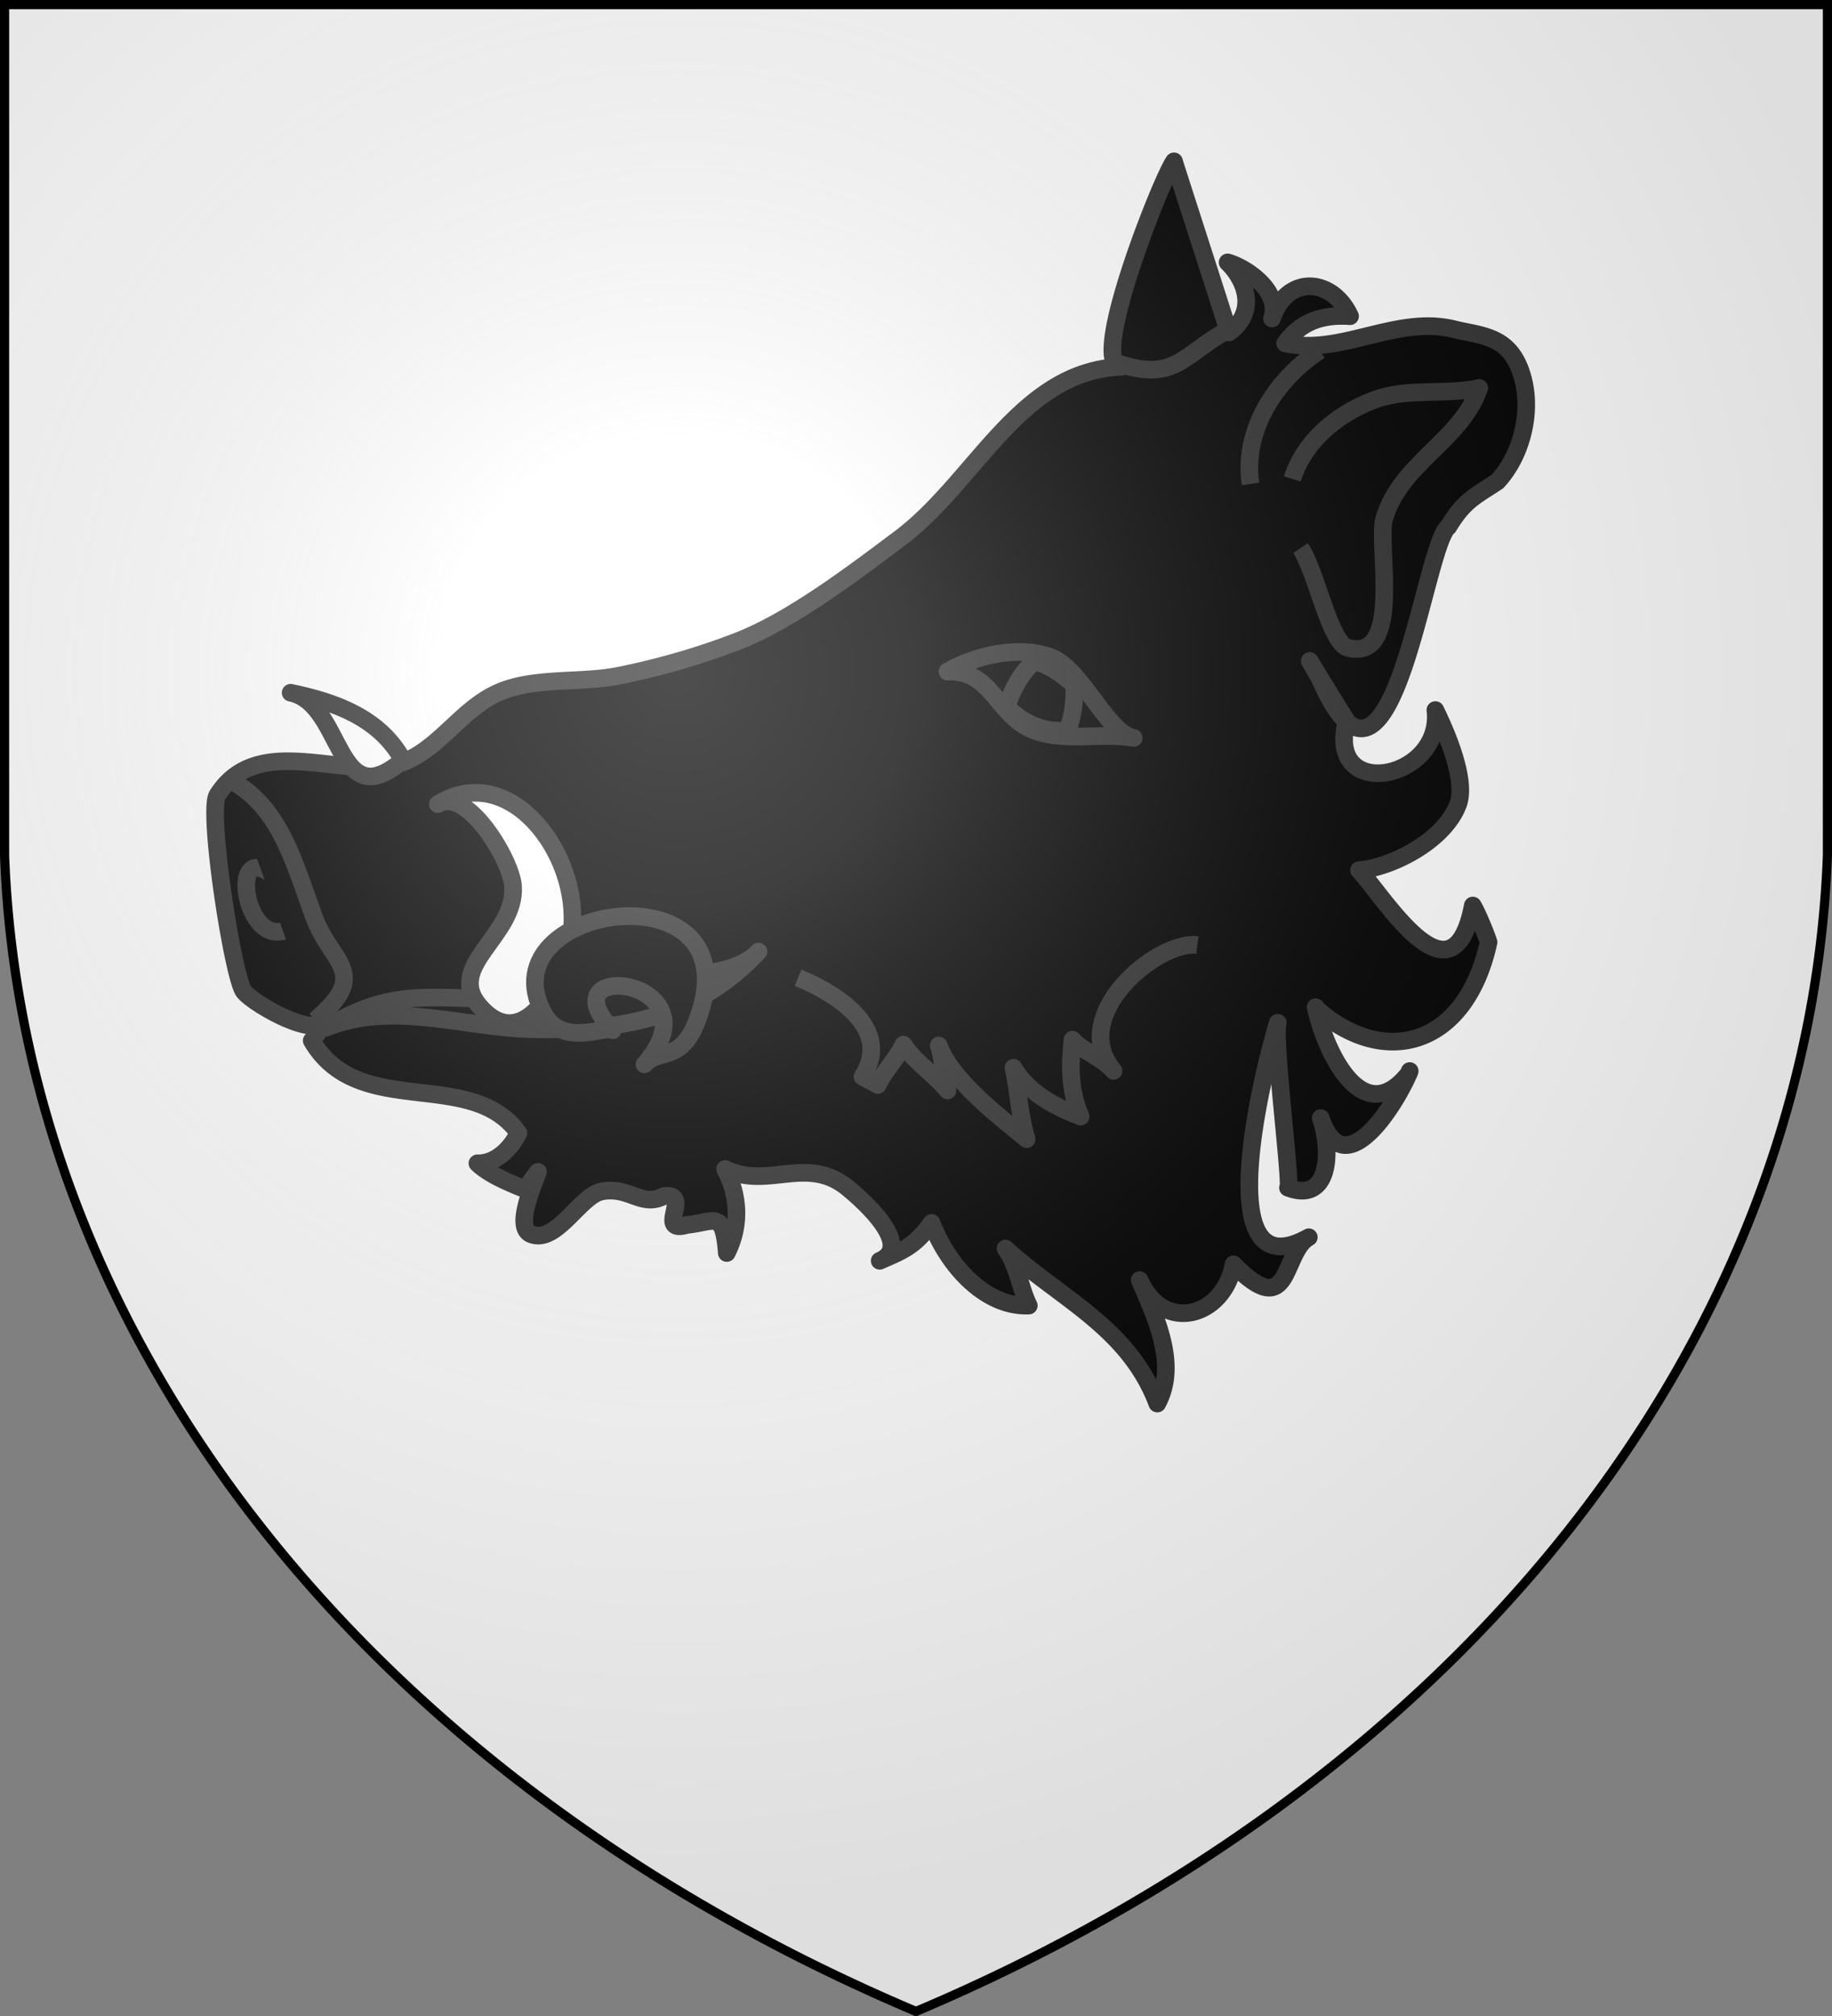 <svg xmlns="http://www.w3.org/2000/svg" xmlns:xlink="http://www.w3.org/1999/xlink" width="600" height="660"><rect width="100%" height="100%" fill="#808080" stroke="none"/><defs><radialGradient id="b" cx="221" cy="226" r="300" fx="221" fy="226" gradientTransform="matrix(1.353 0 0 1.349 -77 -85)" gradientUnits="userSpaceOnUse"><stop stop-color="#FFF" stop-opacity=".31"/><stop offset=".19" stop-color="#FFF" stop-opacity=".25"/><stop offset=".6" stop-color="#6B6B6B" stop-opacity=".13"/><stop offset="1" stop-opacity=".13"/></radialGradient></defs><g fill="#FFF"><path id="a" d="M1.5 1.5h597V280A570 445 0 0 1 300 658.5 570 445 0 0 1 1.5 280Z"/></g><g stroke="#313131" stroke-linejoin="round" stroke-width="5.77"><path d="M441.07 236.07c-14.56-23.33-13.96-23.11-8.8-13.86 23.7 54.12 34-43.67 42.1-49.78 5.13-8.47 8.56-9.84 16.01-14.75 8.41-8.94 12.34-25.08 7.11-37.57-4.35-10.37-12.83-10.24-21.39-12.35-18.72-4.61-36.91 8.7-55.2 4.64 5.38-7.45 12.66-9.44 21.26-8.88-5.65-12.42-20.5-13.94-25.57.76 3.11-9.02-8.69-16.79-14.53-18.38 6.77 6.66 9.17 16.85.4 22.94-1.45-4.76-18-55.96-17.96-56.01-4.3 6.25-28.63 67.65-17.14 67.25-33.3 1.16-47.62 37.39-72.66 56.17-15.44 11.57-35.68 26.98-53.28 33.75-12.31 4.74-25.12 8.46-38.63 11.2-12.1 2.46-27.02.5-38.51 5.09-12.4 4.95-19.31 17.51-31.04 22.75-18.07 8.06-48.2-10.59-62.03 11.26-3.31 5.24 4.97 58.76 8.56 64.17 2.4 3.61 23.54 16.06 26.69 9.39a25.7 25.7 0 0 1-4.37 6.82c15.32 26.26 52.1 8.54 67.7 30.22-2.69 5.56-7.74 10.1-13.43 9.94 3.83 3.77 11.03 6.65 15.74 8.55 1.33-2.05 2.67-3.95 4.1-5.75-2.03 5.46-7.57 18.26-2.29 20.41 8.27 3.37 16.08-12.64 23.14-13.99 9.11-1.74 13.07 5.37 20.37 1.5 9.48-1.18-2.97 12.52 7.63 9.44 9.08-.88 11.84-5.15 12.98 9.21 4.52-8.92 4.08-18.7-.56-27.51 13.86 6.84 26.65-4.58 39.94 6.05 2.03 1.63 22.98 18.73 10.7 24.01 7.73-3.33 11.68-4.89 16.98-12.41 5.7 14.82 18.15 27.65 31.85 27.07-2.77-5.62-3.74-13.25-7.62-18.67 17.76 16.38 40.22 25.67 49.71 50.74 6.83-12.67-.36-27.98-5.78-40.41 7.64 17.49 27.44 12.38 30.75-5.18 19.01 19.56 15.78-3.9 24.65-8.85-33.09 18.48-15.08-54.05-10.16-70.22-1.62 5.3 4.77 54.55 3.33 54 13.59 5.19 14.57-11.53 10.73-22.8 8.09 23.77 25.84-6.97 29.06-15.19.16-.39.1-.22-.18.54-15.02 19.08-27.31-6.81-30.54-21.64.02.08.05.2.09.33 22.2 19.84 49.04 12.74 56.54-21.59-.69-2.39-3.77-9.8-5.16-12.03-6.65 34.49-28.86-2.52-37.26-11.57 10.49-.8 27.97-9.56 32.44-21.57 3.59-9.63-7.39-30.54-7.43-30.85 2.65 23.02-36.06 30.35-29.04 3.61Z"/><path fill="none" d="M170.09 326.69c-27.13 1.37-39.51-4.62-63.18 9.75 21.47-8.83 45.13 0 67.23.49 27.78.61 52.86-2.67 74.28-25.39-7 7.42-22.29 8.23-36.88 7.89-13.9-.32-26.53 5.66-41.45 7.26Zm91.28-6.61c12.73 5.21 31.15 16.81 21.11 32.39l5.02 2.73c1.72-4.11 6.15-8.49 8.39-13.2 3.64 5.66 10.36 9.87 14.43 14.99-1.06-3.47-1.59-11.19-2.85-14.7 4.04 11.15 19.28 22.84 28.78 30.64-2.42-7.74-2.67-15.84-4.33-23.38 4.74 8.06 13.29 12.7 22 15.99-3.66-8.45-3.59-16.74-2.67-25.17 3.49 3.97 9.71 5.76 13.47 10.22-15.28-18.1 14.25-42.76 27.43-41.2m31.1-152.61c4.24-13.61 16.97-22.66 28.43-26.39 10.19-3.3 22.13-1.03 32.82-3.38-6.03 17.41-25.92 24.6-31.19 42.93-2.38 8.3 6.38 46.86-11.88 42.14-5.87-1.51-10.42-25.27-15.51-32.66m-21.86-72.41c-17.66 8.93-18.49 19.75-42.02 10.47m47.52 40.94c-2.69-18.81 9.63-35.22 22.69-43.67M88.55 285.9c-6.05-4.42-8.33-.23-7.86 5.34.59 7.14 5.69 16.54 13.17 13.11m216.43-84.49c14.55-.68 16.2 14.56 28.23 19.21 10.28 3.96 22.13.65 32.79 2.52-8.68-1.53-16.97-22.6-27.16-26.45s-24.63-.67-33.86 4.72Z"/><path fill="#FFF" d="M95.19 226.79c17.49 3.64 14.62 41.03 36.77 22.07-7.71-14.07-22.68-19.14-36.77-22.07Zm92.11 77.54c2.52-25.27-20.7-55.43-43.89-41.07 9.55-5.91 24.1 18.47 24.63 26.88 1.02 16.3-22.28 25.93-11.07 39.15 14.47 17.08 28.24-8.42 30.33-24.96Z"/><path d="M74.82 255.09c16.92 8.74 21.33 26.98 28.05 45.18 5.71 15.48 18.76 18.05.32 33.79m107.97-8.87c6.37 3.74 10.07 11.7-.09 23.25 4.66-5.3 11.81-.44 17.05-13.85 20.28-51.87-69.6-39.36-50.15-2.94 6.22 11.62 20.89 3.73 22.73 5.65-13.49-14.11 1.27-17.52 10.46-12.12ZM339.64 215.79c-4.64 3.5-7.99 9.55-9.95 15.56 5.53 5.8 12.69 8.56 19.94 7.76 1.67-4.06 2.62-10.4 2.09-14.98-4.06-3.57-8.93-7.02-13.65-7.68"/></g><use xlink:href="#a" fill="url(#b)" stroke="#000" stroke-width="3"/></svg>